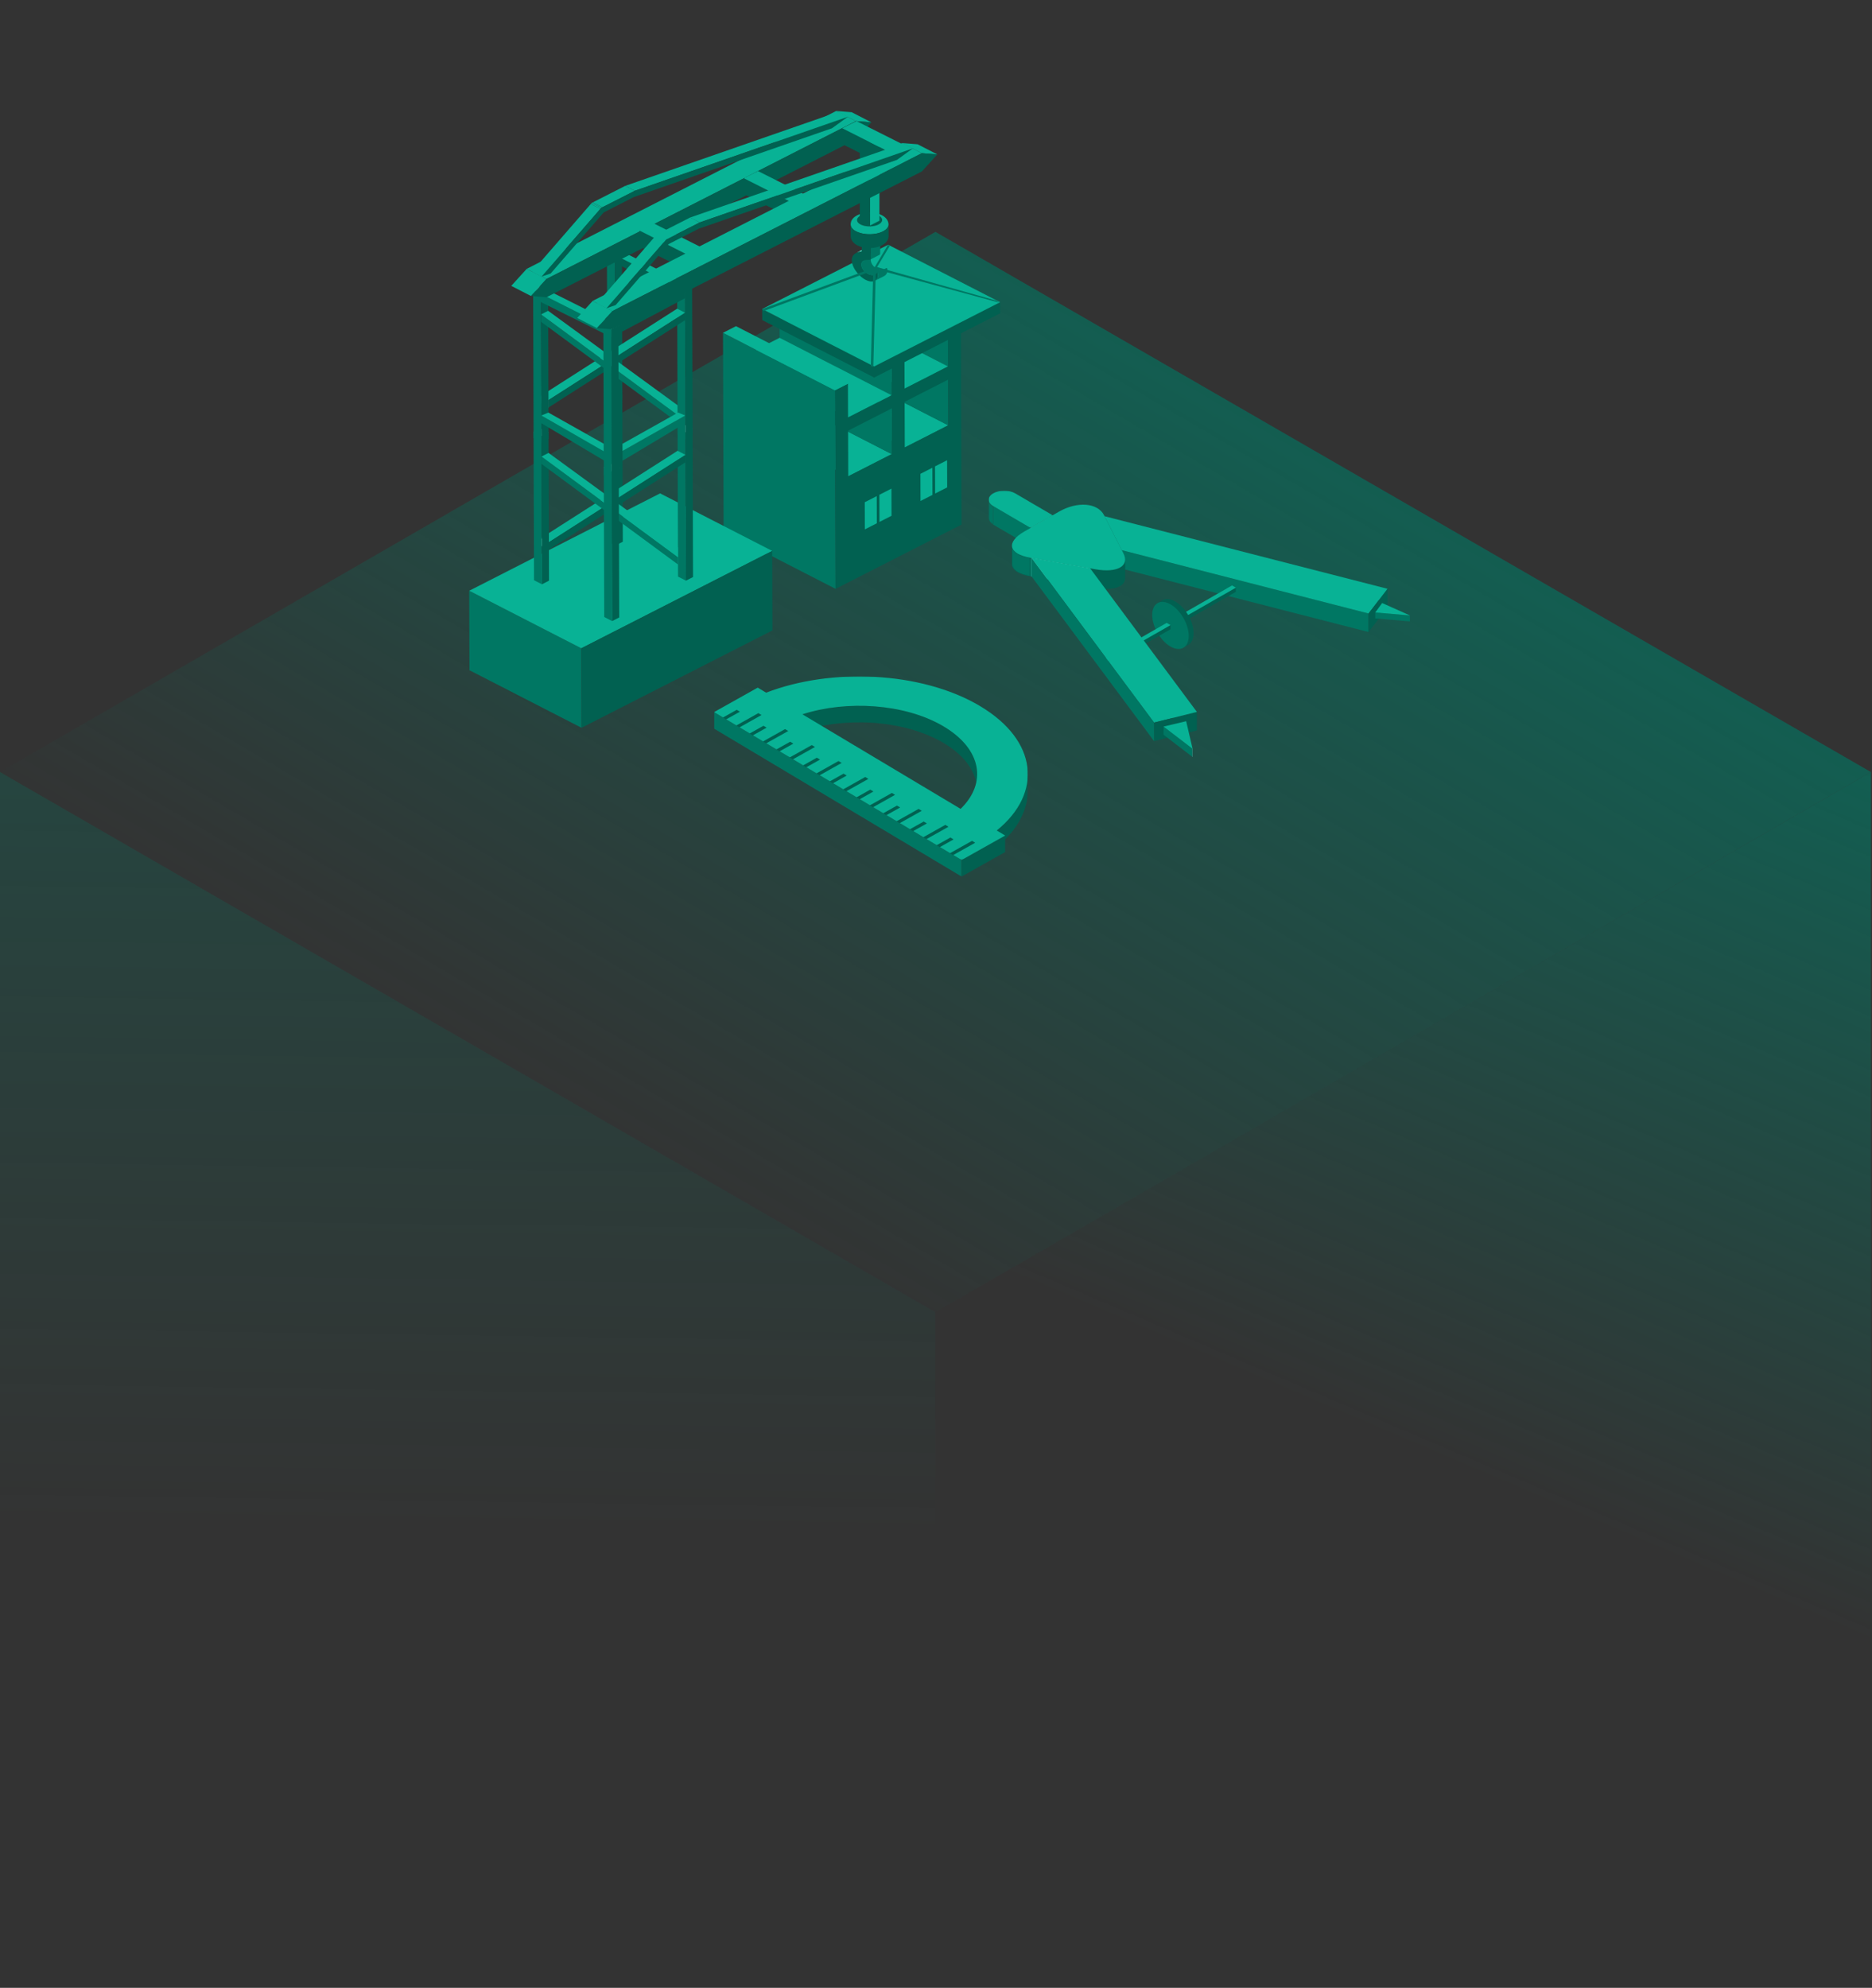 <?xml version="1.0" encoding="UTF-8"?>
<svg width="1534px" height="1629px" viewBox="0 0 1534 1629" version="1.1" xmlns="http://www.w3.org/2000/svg" xmlns:xlink="http://www.w3.org/1999/xlink">
    <rect x="0" y="0" width="1534" height="1629" fill="#333333" stroke="none"/>
    <!-- Generator: Sketch 61.2 (89653) - https://sketch.com -->
    <title>Artboard</title>
    <desc>Created with Sketch.</desc>
    <defs>
        <linearGradient x1="100%" y1="-11.179%" x2="17.686%" y2="69.901%" id="linearGradient-1">
            <stop stop-color="#007763" offset="0%"></stop>
            <stop stop-color="#007763" stop-opacity="0" offset="100%"></stop>
        </linearGradient>
        <linearGradient x1="56.556%" y1="-25.574%" x2="46.545%" y2="38.687%" id="linearGradient-2">
            <stop stop-color="#007763" offset="0%"></stop>
            <stop stop-color="#007763" stop-opacity="0" offset="79.897%"></stop>
            <stop stop-color="#007763" stop-opacity="0" offset="100%"></stop>
        </linearGradient>
        <linearGradient x1="47.146%" y1="-80.051%" x2="46.545%" y2="38.687%" id="linearGradient-3">
            <stop stop-color="#007763" offset="0%"></stop>
            <stop stop-color="#007763" stop-opacity="0" offset="92.087%"></stop>
            <stop stop-color="#007763" stop-opacity="0" offset="100%"></stop>
        </linearGradient>
        <path d="M0.194,16.038 C0.194,17.911 1.419,19.788 3.879,21.229 L3.879,21.229 L3.887,6.05 C1.423,4.609 0.198,2.736 0.198,0.859 L0.198,0.859" id="path-4"></path>
        <polygon id="path-6" points="0.004 0.013 52.435 0.013 52.435 30.513 0.004 30.513"></polygon>
        <path d="M0.887,15.403 C0.883,19.849 5.923,23.571 15.723,25.293 L15.723,25.293 L15.727,10.118 C5.927,8.396 0.887,4.671 0.887,0.225 L0.887,0.225" id="path-8"></path>
        <path d="M20.218,6.549 C16.11,8.906 9.087,9.59 0.244,8.035 L0.244,8.035 L0.244,23.213 C9.087,24.765 16.11,24.085 20.218,21.731 L20.218,21.731 C22.885,20.196 24.339,17.977 24.339,15.201 L24.339,15.201 L24.343,0.03 C24.343,2.795 22.889,5.026 20.218,6.549" id="path-10"></path>
        <polygon id="path-12" points="0.119 0.278 25.59 0.278 25.59 59.871 0.119 59.871"></polygon>
        <polygon id="path-14" points="0 0.916 202.877 0.916 202.877 135.673 0 135.673"></polygon>
        <polygon id="path-16" points="0.039 0.031 257.11 0.031 257.11 150.461 0.039 150.461"></polygon>
    </defs>
    <g id="Artboard" stroke="none" stroke-width="1" fill="none" fill-rule="evenodd">
        <g id="Group-47">
            <g id="Group-4-Copy-2" transform="translate(0, 190)">
                <polygon id="Fill-1" fill="url(#linearGradient-1)" points="766.53 0 0.001 442.647 766.536 885.29 1533.069 442.647 766.54 0"></polygon>
                <polygon id="Fill-2" fill="url(#linearGradient-2)" points="766.535 885.291 766.535 2559.52 1533.071 2116.874 1533.071 442.645"></polygon>
                <polygon id="Fill-3" fill="url(#linearGradient-3)" points="0 2116.873 766.529 2559.519 766.536 885.291 0 442.647"></polygon>
            </g>
            <g id="Group-7-Copy" transform="translate(359, 0)">
                <rect id="Rectangle" x="0" y="0" width="816" height="816"></rect>
                <g id="Group-19-Copy" transform="translate(25.5, 90.25)">
                    <g id="Group-60" transform="translate(425.462, 311.365)">
                        <g id="Group-3" transform="translate(0, 7.032)">
                            <mask id="mask-5" fill="white">
                                <use xlink:href="#path-4"></use>
                            </mask>
                            <g id="Clip-2"></g>
                            <path d="M0.197,0.859 L0.193,16.038 C0.193,17.907 1.422,19.784 3.877,21.225 L3.886,6.047 C1.426,4.609 0.197,2.736 0.197,0.859" id="Fill-1" fill="#007763" mask="url(#mask-5)"></path>
                        </g>
                        <polygon id="Fill-4" fill="#3CC2AB" points="43.584 25.828 43.58 41.01 52.626 35.819 52.63 20.64"></polygon>
                        <polygon id="Fill-5" fill="#3CC2AB" points="34.53 31.016 34.53 46.191 43.581 41.008 43.585 25.829"></polygon>
                        <polygon id="Fill-6" fill="#007763" points="3.88 28.259 34.531 46.19 34.531 31.019 3.888 13.08"></polygon>
                        <g id="Group-9" transform="translate(0.194, 0.504)">
                            <mask id="mask-7" fill="white">
                                <use xlink:href="#path-6"></use>
                            </mask>
                            <g id="Clip-8"></g>
                            <path d="M3.78,2.146 C-1.22,5.013 -1.261,9.679 3.694,12.578 L34.337,30.513 L43.392,25.321 L52.435,20.134 L21.788,2.199 C16.837,-0.696 8.784,-0.72 3.78,2.146" id="Fill-7" fill="#08B295" mask="url(#mask-7)"></path>
                        </g>
                        <polygon id="Fill-10" fill="#067F6A" points="95.169 21.418 95.165 36.597 109.273 64.413 109.277 49.239"></polygon>
                        <path d="M19.306,45.517 L19.306,60.696 C19.301,65.138 24.342,68.859 34.142,70.585 L34.146,55.411 C24.346,53.684 19.306,49.963 19.306,45.517" id="Fill-11" fill="#016151"></path>
                        <g id="Group-15" transform="translate(18.419, 45.291)">
                            <mask id="mask-9" fill="white">
                                <use xlink:href="#path-8"></use>
                            </mask>
                            <g id="Clip-14"></g>
                            <path d="M0.887,0.226 L0.887,15.404 C0.883,19.846 5.923,23.568 15.723,25.294 L15.727,10.12 C5.927,8.393 0.887,4.672 0.887,0.226" id="Fill-13" fill="#007763" mask="url(#mask-9)"></path>
                        </g>
                        <polygon id="Fill-16" fill="#007763" points="34.141 70.586 35.415 70.818 35.419 55.635 34.145 55.407"></polygon>
                        <polygon id="Fill-17" fill="#69FFE5" points="35.421 55.636 35.417 70.819 83.355 79.3 83.355 64.125"></polygon>
                        <polygon id="Fill-18" fill="#016151" points="83.357 64.125 83.357 79.304 87.876 80.102 87.876 64.923"></polygon>
                        <polygon id="Fill-19" fill="#007763" points="109.277 49.239 109.273 64.413 311.484 116.301 311.488 101.118"></polygon>
                        <polygon id="Fill-20" fill="#47A091" points="145.915 112.356 149.021 114.172 149.021 110.743 145.915 108.923"></polygon>
                        <polygon id="Fill-21" fill="#016151" points="149.022 110.745 149.022 114.173 202.729 83.38 202.729 79.952"></polygon>
                        <polygon id="Fill-22" fill="#08B295" points="145.916 108.924 149.023 110.744 202.73 79.951 199.624 78.135"></polygon>
                        <g id="Group-29" transform="translate(134.037, 88.462)">
                            <path d="M26.17,35.404 C26.019,35.648 25.848,35.86 25.681,36.072 C25.412,36.112 25.144,36.145 24.867,36.161 L26.17,35.404 Z M15.103,12.925 L15.966,12.428 L16.182,12.555 L16.174,13.462 C15.783,13.263 15.433,13.088 15.103,12.925 L15.103,12.925 Z M10.201,23.373 C10.201,23.625 10.23,23.853 10.246,24.097 C8.385,20.592 7.229,16.756 7.249,13.255 C7.261,10.661 7.941,8.646 9.049,7.221 C10.848,6.997 12.958,7.481 15.217,8.792 C15.779,9.122 16.321,9.538 16.866,9.941 L16.288,10.274 C15.742,10.075 15.242,9.932 14.761,9.827 L10.808,12.107 L10.787,15.03 C11.976,15.596 14.081,16.716 15.075,17.294 L11.292,19.48 C10.445,19.969 10.213,21.304 10.205,22.428 C11.394,21.748 12.978,20.832 14.167,20.144 L14.167,20.087 L15.396,20.799 C15.954,21.129 16.321,21.231 16.54,21.105 L19.83,19.203 C19.989,19.822 20.091,20.486 20.091,21.223 L20.083,22.66 C20.083,22.672 20.083,22.689 20.079,22.697 L18.633,21.858 C18.161,21.577 17.86,21.524 17.676,21.626 L14.448,23.491 C14.264,22.774 14.155,21.988 14.159,21.092 C12.994,21.76 11.83,22.432 10.661,23.104 L10.201,23.373 Z M19.158,29.765 L18.369,30.225 L18.104,30.07 L18.108,29.235 C18.519,29.443 18.869,29.622 19.158,29.765 L19.158,29.765 Z M17.172,28.743 L14.602,30.225 C15.425,29.749 16.304,29.24 17.172,28.743 L17.172,28.743 Z M9.383,6.439 L8.121,7.164 C8.267,6.936 8.434,6.728 8.597,6.516 C8.849,6.48 9.114,6.451 9.383,6.439 L9.383,6.439 Z M18.45,34.125 L18.45,34.125 C18.629,34.015 18.841,33.897 19.012,33.792 C18.466,33.474 17.941,33.071 17.416,32.684 L17.868,32.423 C18.401,32.619 18.886,32.737 19.553,32.88 L23.515,30.591 L23.531,27.692 C22.786,27.322 20.974,26.414 19.215,25.404 L22.978,23.238 C23.922,22.689 24.036,21.158 24.04,20.38 L24.048,18.939 C24.048,18.8 24.028,18.674 24.024,18.54 C25.872,22.033 27.016,25.848 26.996,29.325 C26.984,31.927 26.304,33.946 25.201,35.375 C23.389,35.599 21.28,35.115 19.012,33.792 L18.45,34.125 Z M2.701,15.197 C2.697,15.559 2.71,15.93 2.73,16.3 C2.738,16.406 2.742,16.516 2.75,16.626 C2.868,18.234 3.198,19.887 3.707,21.54 C4.941,25.579 7.237,29.578 10.099,32.692 C11.264,33.958 12.522,35.078 13.849,35.994 C13.935,36.051 14.028,36.112 14.118,36.173 C14.313,36.059 14.509,35.949 14.708,35.831 C14.509,35.949 14.313,36.059 14.118,36.173 C14.423,36.377 14.737,36.576 15.054,36.76 C15.238,36.654 15.47,36.519 15.673,36.401 L15.054,36.76 C15.221,36.853 15.388,36.951 15.555,37.041 C15.722,37.13 15.889,37.212 16.052,37.297 C16.121,37.334 16.194,37.362 16.26,37.395 C16.492,37.26 16.728,37.13 16.956,36.992 C16.728,37.13 16.492,37.26 16.26,37.395 C19.24,38.799 21.923,38.812 23.926,37.659 L27.884,35.371 C28.364,35.094 28.808,34.748 29.207,34.333 C29.48,34.052 29.724,33.73 29.952,33.393 C29.85,34.134 29.708,34.83 29.52,35.481 C29.504,35.53 29.488,35.591 29.476,35.644 C29.398,35.892 29.313,36.129 29.227,36.361 C30.086,35.868 30.945,35.371 31.805,34.875 C31.98,34.777 32.155,34.671 32.334,34.573 C31.296,35.168 30.261,35.766 29.227,36.361 C29.166,36.528 29.101,36.682 29.032,36.845 C28.959,37.016 28.877,37.183 28.796,37.354 C29.512,36.935 30.229,36.519 30.95,36.108 C31.397,35.852 31.845,35.591 32.293,35.331 C32.444,35.241 32.627,35.2 32.753,35.066 C32.839,34.899 32.916,34.732 32.993,34.557 C33.059,34.398 33.124,34.243 33.185,34.081 C32.985,34.199 32.782,34.309 32.578,34.431 C32.725,34.341 32.871,34.26 33.026,34.174 C33.071,34.146 33.148,34.125 33.185,34.081 C33.274,33.849 33.356,33.608 33.429,33.36 L32.167,34.089 L32.224,34.052 C32.55,33.869 32.875,33.678 33.205,33.486 C33.27,33.45 33.38,33.421 33.429,33.36 C33.445,33.303 33.462,33.254 33.482,33.193 C33.853,31.923 34.056,30.465 34.064,28.849 C34.064,28.409 34.056,27.969 34.032,27.525 C34.028,27.448 34.019,27.371 34.015,27.297 C33.914,25.775 33.653,24.207 33.25,22.64 C33.152,22.249 33.042,21.854 32.924,21.459 C32.892,21.357 32.867,21.259 32.835,21.162 C32.631,21.28 32.423,21.402 32.216,21.52 C31.768,21.776 31.32,22.041 30.868,22.298 C31.524,21.915 32.183,21.54 32.835,21.162 C32.774,20.962 32.708,20.763 32.643,20.563 C31.129,15.979 28.49,11.471 25.237,7.913 L24.618,8.271 C24.17,8.528 23.719,8.792 23.267,9.049 C23.926,8.674 24.582,8.292 25.237,7.913 C25.168,7.836 25.099,7.758 25.03,7.685 C24.745,7.384 24.46,7.091 24.17,6.806 C24.044,6.679 23.914,6.553 23.788,6.435 C22.733,5.425 21.626,4.517 20.482,3.74 L17.961,5.193 L20.482,3.74 C20.417,3.699 20.355,3.654 20.294,3.613 C19.439,4.11 18.58,4.611 17.721,5.104 C18.58,4.611 19.439,4.11 20.294,3.613 C19.932,3.373 19.566,3.145 19.195,2.929 L16.317,4.591 C17.294,4.029 18.332,3.426 19.195,2.929 C18.409,2.473 17.632,2.095 16.878,1.789 C16.455,1.618 16.04,1.476 15.624,1.35 C15.466,1.305 15.307,1.256 15.148,1.219 C15.087,1.203 15.03,1.191 14.969,1.175 C14.716,1.109 14.464,1.057 14.216,1.016 C14.045,0.987 13.878,0.959 13.711,0.938 C13.523,0.914 13.332,0.898 13.145,0.881 C11.418,0.759 9.859,1.097 8.54,1.859 L4.582,4.143 C5.898,3.381 7.457,3.043 9.187,3.17 C9.375,3.182 9.562,3.202 9.753,3.227 C9.92,3.247 10.091,3.267 10.262,3.3 C10.506,3.341 10.759,3.394 11.007,3.459 C11.072,3.471 11.129,3.487 11.186,3.504 C11.349,3.544 11.508,3.589 11.667,3.634 C12.082,3.76 12.502,3.907 12.921,4.078 C12.99,4.106 13.059,4.147 13.129,4.175 C12.103,4.24 11.146,4.464 10.319,4.945 L8.573,5.951 L6.362,7.225 C4.387,8.361 3.072,10.637 2.767,13.837 C3.015,13.703 3.255,13.56 3.499,13.422 C3.255,13.56 3.015,13.703 2.767,13.837 C2.762,13.918 2.754,13.992 2.746,14.073 C2.734,14.256 2.722,14.44 2.714,14.623 C2.705,14.814 2.701,15.001 2.701,15.197 L2.701,15.197 Z" id="Fill-23" fill="#016151"></path>
                            <path d="M32.754,35.066 C31.997,36.568 30.946,37.712 29.66,38.453 L25.706,40.738 C26.989,39.997 28.043,38.856 28.792,37.354 C29.908,36.707 31.02,36.067 32.131,35.424 C32.339,35.31 32.546,35.184 32.754,35.066" id="Fill-25" fill="#016151"></path>
                            <path d="M0.182,13.735 C0.125,23.254 6.781,34.858 15.034,39.658 C23.308,44.467 30.05,40.652 30.107,31.128 C30.16,21.625 23.511,10.026 15.238,5.217 C6.981,0.417 0.243,4.232 0.182,13.735 L0.182,13.735 Z" id="Fill-27" fill="#007763"></path>
                        </g>
                        <polygon id="Fill-30" fill="#47A091" points="92.36 143.045 95.458 144.865 95.458 141.437 92.36 139.617"></polygon>
                        <polygon id="Fill-31" fill="#016151" points="95.46 141.436 95.46 144.868 149.171 114.072 149.171 110.643"></polygon>
                        <polygon id="Fill-32" fill="#08B295" points="92.358 139.615 95.461 141.435 149.172 110.642 146.066 108.827"></polygon>
                        <path d="M111.976,72.093 L111.981,56.919 C111.981,59.683 110.527,61.915 107.852,63.441 C103.748,65.795 96.72,66.483 87.877,64.923 L87.877,80.102 C96.72,81.657 103.748,80.977 107.852,78.624 C110.523,77.089 111.976,74.866 111.976,72.093" id="Fill-33" fill="#016151"></path>
                        <g id="Group-37" transform="translate(87.634, 56.89)">
                            <mask id="mask-11" fill="white">
                                <use xlink:href="#path-10"></use>
                            </mask>
                            <g id="Clip-36"></g>
                            <path d="M0.243,8.034 L0.243,23.213 C9.086,24.764 16.109,24.084 20.218,21.731 C22.888,20.196 24.342,17.973 24.342,15.204 L24.346,0.03 C24.346,2.794 22.888,5.025 20.218,6.552 C16.109,8.906 9.086,9.594 0.243,8.034" id="Fill-35" fill="#016151" mask="url(#mask-11)"></path>
                        </g>
                        <g id="Group-54" transform="translate(18.419, 11.103)">
                            <path d="M10.934,22.883 C-4.159,31.535 -1.993,41.185 15.727,44.307 L17.001,44.531 L64.939,53.02 L69.458,53.823 C78.302,55.378 85.325,54.69 89.433,52.336 C93.574,49.967 94.795,45.92 92.202,40.781 L90.858,38.135 L76.75,10.314 L76.36,9.545 C71.148,-0.748 54.512,-2.104 39.39,6.569 L34.211,9.537 L25.164,14.724 L16.109,19.915 L10.934,22.883 Z" id="Fill-38" fill="#08B295"></path>
                            <polygon id="Fill-40" fill="#016151" points="301.519 78.994 301.515 94.172 308.558 84.946 308.558 69.768"></polygon>
                            <polygon id="Fill-42" fill="#08B295" points="76.75 10.315 90.858 38.135 293.07 90.015 301.518 78.993 308.558 69.771"></polygon>
                            <polygon id="Fill-44" fill="#016151" points="293.07 90.015 293.065 105.198 301.514 94.172 301.518 78.994"></polygon>
                            <polygon id="Fill-46" fill="#016151" points="132.857 175.553 132.853 190.728 152.384 185.846 152.388 170.671"></polygon>
                            <polygon id="Fill-48" fill="#08B295" points="17.002 44.533 117.304 179.414 132.857 175.554 152.388 170.668 64.936 53.022"></polygon>
                            <polygon id="Fill-50" fill="#016151" points="117.303 179.414 117.299 194.596 132.852 190.724 132.856 175.554"></polygon>
                            <polygon id="Fill-52" fill="#007763" points="17.002 44.533 16.998 59.716 117.3 194.593 117.304 179.414"></polygon>
                        </g>
                        <polygon id="Fill-55" fill="#007763" points="316.971 105.174 345.369 107.588 345.369 102.719 316.975 100.304"></polygon>
                        <polygon id="Fill-56" fill="#08B295" points="319.862 96.35 316.975 100.303 345.37 102.718 322.651 92.559"></polygon>
                        <polygon id="Fill-57" fill="#007763" points="143.503 200.487 167.029 218.524 167.033 211.822 143.507 193.786"></polygon>
                        <polygon id="Fill-58" fill="#3F9C8D" points="167.029 218.523 167.314 218.751 167.318 212.054 167.033 211.822"></polygon>
                        <polygon id="Fill-59" fill="#08B295" points="143.507 193.785 167.032 211.822 167.321 212.05 162.02 189.384 151.479 191.9"></polygon>
                    </g>
                    <g id="Group-50" transform="translate(200.614, 463.508)">
                        <path d="M188.34,41.64 C187.932,41.395 187.523,41.154 187.106,40.918 C185.037,39.722 182.891,38.608 180.693,37.546 C179.962,37.189 179.196,36.879 178.452,36.535 C176.951,35.855 175.446,35.18 173.889,34.556 C173.653,34.458 173.429,34.346 173.192,34.247 C172.848,34.118 172.478,34.023 172.134,33.894 C168.831,32.625 165.446,31.468 161.954,30.458 C161.821,30.423 161.7,30.367 161.567,30.329 C161.52,30.316 161.468,30.303 161.421,30.29 C158.5,29.464 155.503,28.75 152.475,28.105 C152.152,28.032 151.847,27.933 151.52,27.869 C150.965,27.752 150.389,27.684 149.83,27.572 C147.795,27.18 145.752,26.823 143.684,26.505 C143.12,26.419 142.57,26.294 142.006,26.213 C141.632,26.161 141.249,26.14 140.879,26.088 C138.682,25.791 136.471,25.55 134.247,25.348 C133.714,25.297 133.189,25.211 132.66,25.172 C132.531,25.155 132.407,25.155 132.286,25.15 C129.417,24.918 126.536,24.763 123.641,24.686 C123.491,24.682 123.34,24.664 123.19,24.66 C122.652,24.647 122.119,24.677 121.581,24.669 C119.267,24.634 116.962,24.643 114.652,24.703 C114.227,24.712 113.796,24.694 113.362,24.703 C112.872,24.72 112.386,24.785 111.891,24.802 C109.302,24.914 106.726,25.086 104.162,25.314 C103.676,25.361 103.19,25.37 102.704,25.417 C102.549,25.426 102.399,25.46 102.24,25.477 C98.631,25.847 95.057,26.359 91.518,26.97 C91.156,27.034 90.773,27.056 90.412,27.124 C89.9,27.215 89.414,27.352 88.907,27.447 C86.98,27.817 85.07,28.225 83.178,28.668 C82.296,28.871 81.41,29.068 80.533,29.292 C78.073,29.911 75.647,30.6 73.269,31.344 C73.049,31.412 72.821,31.464 72.606,31.533 L72.404,31.597 L72.365,45.141 C72.649,45.051 72.942,44.978 73.221,44.892 C75.604,44.143 78.025,43.459 80.486,42.831 C81.367,42.612 82.266,42.414 83.157,42.208 C85.04,41.769 86.946,41.361 88.868,40.991 C89.737,40.827 90.606,40.664 91.479,40.513 C95.014,39.907 98.593,39.395 102.201,39.021 C102.842,38.956 103.487,38.918 104.128,38.862 C106.691,38.629 109.263,38.457 111.844,38.346 C112.773,38.311 113.697,38.268 114.622,38.242 C116.927,38.182 119.233,38.174 121.534,38.212 C122.222,38.221 122.914,38.208 123.607,38.229 C126.497,38.311 129.383,38.462 132.252,38.69 C132.897,38.741 133.533,38.827 134.179,38.883 C136.415,39.09 138.639,39.335 140.849,39.632 C141.783,39.761 142.712,39.907 143.641,40.049 C145.705,40.363 147.752,40.72 149.787,41.115 C150.673,41.292 151.559,41.459 152.436,41.644 C155.464,42.29 158.462,43.008 161.378,43.838 C161.563,43.885 161.73,43.954 161.911,44.006 C165.403,45.008 168.788,46.169 172.087,47.433 C172.672,47.657 173.278,47.864 173.859,48.1 C175.412,48.724 176.921,49.403 178.418,50.083 C179.158,50.418 179.923,50.732 180.65,51.085 C182.852,52.143 185.003,53.266 187.067,54.457 C187.48,54.693 187.893,54.943 188.302,55.184 C206.546,66.078 215.608,80.151 215.565,94.185 L215.608,80.637 C215.647,66.607 206.585,52.534 188.34,41.64" id="Fill-1" fill="#016151"></path>
                        <g id="Group-5" transform="translate(231.52, 80.478)">
                            <mask id="mask-13" fill="white">
                                <use xlink:href="#path-12"></use>
                            </mask>
                            <g id="Clip-4"></g>
                            <path d="M25.593,0.278 C25.585,2.187 25.443,4.101 25.202,6.011 C25.154,6.355 25.09,6.695 25.038,7.039 C24.806,8.596 24.496,10.14 24.109,11.679 C24.028,12.019 23.955,12.372 23.86,12.712 C23.382,14.449 22.802,16.183 22.122,17.907 C21.967,18.299 21.791,18.694 21.623,19.094 C21,20.582 20.299,22.062 19.525,23.537 C19.348,23.864 19.193,24.195 19.013,24.526 C18.054,26.251 16.996,27.963 15.83,29.653 C15.563,30.049 15.262,30.432 14.978,30.823 C14.062,32.092 13.082,33.352 12.045,34.603 C11.503,35.261 10.948,35.907 10.372,36.56 C9.387,37.666 8.338,38.762 7.258,39.851 C6.665,40.453 6.088,41.051 5.46,41.64 C3.783,43.227 2.041,44.805 0.157,46.328 L0.119,59.871 C1.71,58.581 3.233,57.265 4.678,55.928 C4.936,55.687 5.164,55.433 5.422,55.188 C6.045,54.594 6.626,53.992 7.224,53.394 C8.303,52.306 9.349,51.209 10.333,50.1 C10.91,49.455 11.465,48.801 12.006,48.151 C12.394,47.678 12.828,47.227 13.198,46.758 C13.821,45.967 14.372,45.162 14.944,44.358 C15.224,43.971 15.525,43.588 15.791,43.197 C16.849,41.661 17.839,40.113 18.725,38.539 C18.815,38.384 18.884,38.221 18.974,38.061 C19.155,37.739 19.309,37.412 19.482,37.085 C20.26,35.61 20.961,34.126 21.585,32.629 C21.752,32.242 21.929,31.847 22.088,31.455 C22.187,31.201 22.307,30.956 22.402,30.702 C22.957,29.223 23.413,27.743 23.821,26.251 C23.916,25.911 23.989,25.567 24.071,25.227 C24.264,24.462 24.475,23.701 24.63,22.939 C24.789,22.157 24.884,21.369 25,20.587 C25.051,20.238 25.12,19.899 25.163,19.55 C25.352,18.049 25.49,16.539 25.533,15.034 C25.542,14.63 25.55,14.221 25.554,13.817 L25.593,0.278 Z" id="Fill-3" fill="#016151" mask="url(#mask-13)"></path>
                        </g>
                        <g id="Group-8" transform="translate(0, 28.867)">
                            <mask id="mask-15" fill="white">
                                <use xlink:href="#path-14"></use>
                            </mask>
                            <g id="Clip-7"></g>
                            <polygon id="Fill-6" fill="#007763" mask="url(#mask-15)" points="0.04 0.916 -0.003 14.456 202.838 135.673 202.877 122.134"></polygon>
                        </g>
                        <polygon id="Fill-9" fill="#016151" points="202.877 150.999 202.838 164.539 238.532 144.496 238.571 130.957"></polygon>
                        <g id="Group-13" transform="translate(0, 0.538)">
                            <mask id="mask-17" fill="white">
                                <use xlink:href="#path-16"></use>
                            </mask>
                            <g id="Clip-12"></g>
                            <path d="M202.041,108.552 L72.402,31.058 C108.999,19.252 156.034,22.439 187.104,40.378 C187.521,40.615 187.934,40.86 188.339,41.101 C219.426,59.659 223.843,87.443 202.041,108.552 M218.097,24.387 C217.516,24.039 216.94,23.699 216.351,23.355 C169.212,-3.853 96.255,-7.345 42.7,13.338 L35.806,9.192 L0.039,29.247 L202.876,150.461 L238.569,130.418 L231.679,126.268 C269.527,95.546 265.235,52.537 218.097,24.387" id="Fill-11" fill="#08B295" mask="url(#mask-17)"></path>
                        </g>
                        <polygon id="Fill-14" fill="#016151" points="193.704 132.548 182.285 138.935 184.904 140.492 196.289 134.118"></polygon>
                        <polygon id="Fill-16" fill="#016151" points="211.412 135.282 193.215 145.488 195.83 147.037 213.997 136.852"></polygon>
                        <polygon id="Fill-18" fill="#016151" points="171.813 119.46 160.398 125.847 163.013 127.404 174.398 121.035"></polygon>
                        <polygon id="Fill-20" fill="#016151" points="189.525 122.195 171.327 132.401 173.942 133.953 192.105 123.769"></polygon>
                        <polygon id="Fill-22" fill="#016151" points="123.889 82.961 105.696 93.167 108.307 94.715 126.474 84.531"></polygon>
                        <polygon id="Fill-24" fill="#016151" points="128.001 93.31 116.651 99.702 119.236 101.276 130.616 94.859"></polygon>
                        <polygon id="Fill-26" fill="#016151" points="145.742 96.028 127.58 106.255 130.199 107.804 148.327 97.597"></polygon>
                        <polygon id="Fill-28" fill="#016151" points="149.892 106.394 138.512 112.763 141.127 114.316 152.507 107.946"></polygon>
                        <polygon id="Fill-30" fill="#016151" points="167.634 109.111 149.437 119.317 152.052 120.87 170.214 110.681"></polygon>
                        <polygon id="Fill-32" fill="#016151" points="106.11 80.227 94.76 86.614 97.345 88.188 108.729 81.775"></polygon>
                        <polygon id="Fill-34" fill="#016151" points="62.37 54.072 50.99 60.442 53.566 62.016 64.981 55.625"></polygon>
                        <polygon id="Fill-36" fill="#016151" points="80.078 56.811 61.911 66.996 64.53 68.549 82.693 58.36"></polygon>
                        <polygon id="Fill-38" fill="#016151" points="84.223 67.139 72.877 73.526 75.458 75.104 86.838 68.692"></polygon>
                        <polygon id="Fill-40" fill="#016151" points="101.965 69.894 83.802 80.083 86.421 81.632 104.579 71.447"></polygon>
                        <polygon id="Fill-42" fill="#016151" points="58.187 43.723 40.024 53.908 42.643 55.461 60.802 45.276"></polygon>
                        <polygon id="Fill-44" fill="#016151" points="18.588 27.905 7.208 34.271 9.788 35.845 21.207 29.454"></polygon>
                        <polygon id="Fill-46" fill="#016151" points="36.3 30.64 18.133 40.825 20.752 42.377 38.911 32.188"></polygon>
                        <polygon id="Fill-48" fill="#016151" points="40.479 40.989 29.098 47.359 31.679 48.933 43.094 42.537"></polygon>
                    </g>
                    <g id="Group-199">
                        <polygon id="Fill-1" fill="#08B295" points="356.913 276.44 265.177 229.336 300.786 211.171 392.522 258.279"></polygon>
                        <polygon id="Fill-2" fill="#007763" points="392.52 258.278 300.784 211.17 300.669 173.769 392.4 220.877"></polygon>
                        <polygon id="Fill-3" fill="#80FFE9" points="392.274 182.34 300.543 135.232 311.201 129.794 402.933 176.902"></polygon>
                        <polygon id="Fill-4" fill="#007763" points="392.363 210.058 300.631 162.95 300.545 135.235 392.276 182.338"></polygon>
                        <polygon id="Fill-5" fill="#08B295" points="310.583 300.078 218.851 252.97 254.526 234.772 346.254 281.88"></polygon>
                        <polygon id="Fill-6" fill="#007763" points="346.255 281.88 254.523 234.772 254.404 197.375 346.135 244.478"></polygon>
                        <polygon id="Fill-7" fill="#08B295" points="356.756 228.223 265.024 181.115 300.633 162.95 392.365 210.058"></polygon>
                        <polygon id="Fill-8" fill="#80FFE9" points="346.009 205.941 254.278 158.833 264.936 153.399 356.667 200.507"></polygon>
                        <polygon id="Fill-9" fill="#007763" points="346.102 233.659 254.366 186.551 254.28 158.836 346.011 205.94"></polygon>
                        <polygon id="Fill-10" fill="#08B295" points="310.43 251.857 218.694 204.749 254.369 186.551 346.101 233.659"></polygon>
                        <polygon id="Fill-11" fill="#007763" points="300.09 356.224 299.682 229.576 207.955 182.472 208.354 309.116 208.478 345.187 300.205 392.295"></polygon>
                        <path d="M356.913,276.44 L356.793,239.043 L392.398,220.878 L392.522,258.279 L356.913,276.44 Z M310.583,300.076 L310.464,262.679 L346.135,244.477 L346.254,281.878 L310.583,300.076 Z M403.341,303.549 L402.933,176.901 L392.274,182.34 L392.361,210.059 L356.756,228.224 L356.665,200.505 L346.011,205.943 L346.102,233.658 L310.431,251.856 L310.34,224.141 L299.682,229.575 L300.09,356.223 L300.205,392.294 L310.863,386.86 L346.53,368.662 L357.189,363.223 L392.798,345.058 L403.456,339.62 L403.341,303.549 Z" id="Fill-12" fill="#016151"></path>
                        <polygon id="Fill-13" fill="#08B295" points="299.683 229.575 207.952 182.471 218.606 177.033 310.342 224.141"></polygon>
                        <polygon id="Fill-14" fill="#08B295" points="336.103 315.202 345.971 310.167 346.041 332.423 336.173 337.454"></polygon>
                        <polygon id="Fill-15" fill="#08B295" points="324.186 343.571 324.112 321.319 333.938 316.304 334.012 338.561"></polygon>
                        <polygon id="Fill-16" fill="#08B295" points="381.701 291.938 391.589 286.891 391.663 309.151 381.775 314.19"></polygon>
                        <polygon id="Fill-17" fill="#08B295" points="369.808 320.295 369.733 298.047 379.539 293.041 379.613 315.293"></polygon>
                        <polygon id="Fill-18" fill="#016151" points="300.05 193.787 331.844 219.158 435.099 166.484 435.025 157.404"></polygon>
                        <polygon id="Fill-19" fill="#016151" points="331.847 219.158 240.119 172.054 240.041 162.974 331.772 210.078"></polygon>
                        <polygon id="Fill-20" fill="#08B295" points="240.04 162.974 331.776 210.078 435.022 157.404 343.291 110.3"></polygon>
                        <polygon id="Fill-21" fill="#007763" points="0.208 458.986 92.038 506.143 91.832 441.011 0.002 393.853"></polygon>
                        <polygon id="Fill-22" fill="#08B295" points="0 393.852 91.83 441.009 248.254 361.209 156.423 314.052"></polygon>
                        <polygon id="Fill-23" fill="#016151" points="91.832 441.01 92.038 506.143 248.461 426.347 248.255 361.21"></polygon>
                        <g id="Group-198" transform="translate(34.306, 0.386)">
                            <path d="M287.092,126.515 C287.075,126.132 287.079,125.749 287.141,125.366 C287.314,124.253 287.936,123.532 288.83,123.075 L296.506,119.132 C295.616,119.589 294.994,120.31 294.821,121.419 C294.759,121.806 294.755,122.189 294.771,122.572 C294.775,122.671 294.784,122.77 294.792,122.869 C294.825,123.227 294.882,123.582 294.977,123.936 C294.981,123.961 294.99,123.99 294.998,124.018 C295.105,124.406 295.249,124.793 295.426,125.168 C295.435,125.18 295.439,125.193 295.443,125.205 C295.628,125.58 295.842,125.951 296.086,126.309 C296.098,126.326 296.106,126.342 296.114,126.354 C296.357,126.705 296.621,127.038 296.909,127.36 C296.934,127.384 296.959,127.413 296.975,127.438 C297.264,127.747 297.565,128.044 297.882,128.32 C298.121,128.522 298.368,128.703 298.619,128.884 C298.739,128.975 298.85,129.074 298.978,129.16 C299.353,129.411 299.744,129.646 300.14,129.848 C300.49,130.025 300.84,130.178 301.194,130.31 C301.371,130.376 301.549,130.421 301.726,130.474 C301.87,130.524 302.018,130.573 302.167,130.61 C302.459,130.685 302.756,130.738 303.044,130.775 C303.094,130.779 303.143,130.779 303.197,130.788 C303.485,130.816 303.769,130.833 304.045,130.821 C304.391,130.808 304.705,130.755 304.997,130.68 C305.018,130.676 305.03,130.668 305.046,130.66 C305.327,130.582 305.578,130.483 305.805,130.371 L298.125,134.314 C298.113,134.318 298.096,134.327 298.084,134.331 C297.956,134.397 297.816,134.458 297.672,134.508 C297.577,134.545 297.474,134.574 297.371,134.607 C297.35,134.611 297.334,134.619 297.313,134.623 C297.301,134.627 297.293,134.632 297.276,134.636 C297.144,134.669 297.008,134.693 296.868,134.718 C296.736,134.739 296.596,134.755 296.448,134.763 C296.419,134.763 296.394,134.763 296.366,134.767 C296.217,134.772 296.065,134.772 295.912,134.763 C295.781,134.759 295.649,134.743 295.521,134.73 C295.468,134.726 295.418,134.722 295.369,134.718 C295.34,134.714 295.315,134.714 295.286,134.71 C295.047,134.677 294.796,134.632 294.549,134.574 C294.528,134.566 294.508,134.557 294.487,134.553 C294.343,134.516 294.194,134.467 294.042,134.417 C293.89,134.372 293.733,134.335 293.576,134.281 C293.556,134.273 293.535,134.261 293.519,134.252 C293.164,134.121 292.81,133.968 292.464,133.791 C292.064,133.589 291.673,133.354 291.298,133.099 C291.174,133.016 291.063,132.922 290.944,132.831 C290.692,132.646 290.437,132.464 290.206,132.267 C290.198,132.258 290.19,132.254 290.182,132.246 C289.971,132.065 289.77,131.871 289.576,131.677 C289.481,131.579 289.395,131.48 289.304,131.381 C289.275,131.356 289.25,131.327 289.23,131.303 C289.205,131.278 289.185,131.253 289.16,131.228 C289.049,131.101 288.941,130.973 288.838,130.845 C288.744,130.726 288.661,130.61 288.571,130.495 L288.439,130.301 C288.426,130.285 288.418,130.268 288.406,130.256 C288.385,130.223 288.365,130.194 288.344,130.161 C288.274,130.054 288.208,129.951 288.142,129.844 C288.076,129.737 288.019,129.634 287.961,129.527 C287.903,129.424 287.85,129.317 287.796,129.21 C287.784,129.185 287.775,129.168 287.763,129.148 L287.751,129.111 C287.714,129.037 287.681,128.962 287.644,128.884 C287.594,128.769 287.545,128.653 287.504,128.534 C287.454,128.406 287.413,128.278 287.368,128.147 C287.351,128.085 287.339,128.023 287.318,127.961 C287.314,127.932 287.302,127.904 287.293,127.879 C287.281,127.817 287.26,127.759 287.248,127.702 C287.199,127.504 287.162,127.31 287.133,127.117 C287.12,127.014 287.12,126.915 287.112,126.812 C287.104,126.713 287.096,126.614 287.092,126.515" id="Fill-24" fill="#007763"></path>
                            <path d="M284.372,116.082 C283.762,116.267 283.177,116.478 282.654,116.75 L290.329,112.803 L290.428,112.753 C290.729,112.605 291.042,112.469 291.376,112.349 C291.59,112.267 291.825,112.209 292.047,112.139 C292.15,112.11 292.241,112.077 292.34,112.049 C292.406,112.032 292.471,112.007 292.541,111.987 C293.011,111.867 293.497,111.768 294,111.694 C294.115,111.674 294.235,111.657 294.354,111.641 C294.457,111.628 294.548,111.6 294.622,111.558 L286.947,115.505 L286.938,115.505 C286.918,115.518 286.889,115.53 286.868,115.538 C286.848,115.547 286.819,115.555 286.79,115.563 C286.757,115.571 286.728,115.575 286.695,115.584 C286.687,115.584 286.679,115.584 286.675,115.588 C285.974,115.674 285.303,115.818 284.656,115.996 C284.561,116.016 284.466,116.053 284.372,116.082" id="Fill-26" fill="#58FFE2"></path>
                            <path d="M294.78,120.838 L294.801,110.451 L302.481,106.504 L302.46,116.895 C302.456,117.426 302.316,117.97 301.817,118.226 L294.138,122.173 C294.636,121.917 294.776,121.373 294.78,120.838" id="Fill-28" fill="#007763"></path>
                            <polygon id="Fill-30" fill="#5BFFE3" points="294.8 110.449 302.48 106.506 295.134 102.757 287.455 106.7"></polygon>
                            <path d="M279.383,120.794 C280.091,117.576 283.062,116.064 286.675,115.586 C287.314,115.504 287.342,114.935 287.363,114.28 L287.454,106.699 L294.8,110.448 L294.779,120.839 C294.775,121.572 294.511,122.33 293.395,122.326 C290.4,122.31 287.54,122.775 287.141,125.363 C286.597,128.832 289.316,132.185 292.464,133.788 C293.757,134.447 295.125,134.814 296.365,134.769 C298.841,134.67 299.723,132.655 300.164,132.898 C301.4,134.53 300.658,138.654 297.56,139.721 C295.484,140.446 293.032,139.972 290.606,138.732 C284.215,135.473 278.019,126.895 279.383,120.794" id="Fill-32" fill="#016151"></path>
                            <path d="M286.387,85.967 C290.351,83.87 296.869,83.816 300.943,85.839 C305.022,87.858 305.117,91.199 301.153,93.288 C297.19,95.381 290.672,95.439 286.593,93.42 C282.515,91.393 282.424,88.06 286.387,85.967" id="Fill-34" fill="#016151"></path>
                            <path d="M301.152,93.288 C298.223,94.833 293.913,95.262 290.209,94.57 C290.024,94.533 289.838,94.491 289.653,94.45 C289.237,94.355 288.821,94.256 288.425,94.129 C288.137,94.042 287.844,93.919 287.556,93.807 C287.23,93.68 286.888,93.568 286.592,93.42 C283.222,91.747 282.616,89.189 284.73,87.166 C285.175,86.742 285.694,86.33 286.386,85.967 C290.349,83.87 296.867,83.816 300.946,85.839 C305.025,87.858 305.115,91.199 301.152,93.288 L301.152,93.288 Z M278.269,93.544 L278.269,93.441 C278.269,93.692 278.298,93.939 278.339,94.182 L278.352,94.232 C278.356,94.244 278.352,94.256 278.356,94.269 C278.36,94.277 278.364,94.289 278.368,94.298 L278.368,94.331 L278.368,94.298 C278.377,94.339 278.393,94.376 278.401,94.413 C278.422,94.471 278.43,94.533 278.451,94.598 L278.496,94.743 C278.521,94.809 278.529,94.87 278.558,94.936 C278.57,94.969 278.587,94.998 278.599,95.031 C278.607,95.052 278.611,95.076 278.624,95.097 L278.624,95.105 L278.624,95.101 C278.648,95.167 278.698,95.237 278.731,95.311 C278.768,95.381 278.797,95.455 278.834,95.53 C278.85,95.554 278.859,95.583 278.871,95.612 C278.883,95.633 278.9,95.653 278.912,95.674 C278.941,95.723 278.974,95.773 279.003,95.818 C279.003,95.822 279.007,95.826 279.007,95.83 C279.019,95.843 279.023,95.863 279.032,95.88 C279.028,95.867 279.023,95.855 279.015,95.843 C279.069,95.929 279.135,96.007 279.192,96.094 C279.266,96.193 279.332,96.3 279.411,96.399 C279.456,96.457 279.505,96.51 279.547,96.56 C279.575,96.597 279.6,96.63 279.629,96.663 C279.641,96.679 279.65,96.691 279.662,96.7 C279.654,96.696 279.646,96.679 279.637,96.667 C279.662,96.696 279.699,96.724 279.728,96.757 C279.835,96.873 279.934,96.988 280.049,97.099 C280.156,97.206 280.276,97.301 280.391,97.404 C280.441,97.445 280.482,97.491 280.535,97.532 C280.568,97.561 280.593,97.594 280.634,97.623 C280.614,97.606 280.593,97.585 280.573,97.565 C280.659,97.635 280.737,97.705 280.824,97.771 C280.956,97.874 281.1,97.969 281.236,98.067 C281.401,98.183 281.565,98.294 281.743,98.409 C281.899,98.504 282.064,98.595 282.225,98.69 C282.361,98.764 282.476,98.846 282.616,98.92 C282.558,98.883 282.484,98.838 282.418,98.793 C282.595,98.896 282.768,98.999 282.966,99.097 C284.07,99.641 285.323,100.053 286.617,100.399 C286.464,100.366 286.295,100.346 286.147,100.313 C286.608,100.445 287.094,100.539 287.572,100.647 C287.815,100.7 288.05,100.77 288.297,100.816 C288.635,100.881 288.981,100.923 289.323,100.976 C289.249,100.972 289.171,100.972 289.097,100.968 C289.521,101.03 289.958,101.075 290.39,101.124 C290.588,101.145 290.778,101.178 290.975,101.195 C291.013,101.199 291.046,101.203 291.083,101.207 L291.103,101.207 C291.095,101.207 291.091,101.207 291.087,101.211 L291.124,101.211 C291.239,101.223 291.355,101.223 291.474,101.232 C291.923,101.265 292.372,101.298 292.825,101.31 C292.817,101.31 292.813,101.31 292.805,101.314 C292.817,101.314 292.834,101.31 292.85,101.31 C292.932,101.314 293.023,101.314 293.106,101.314 C293.184,101.318 293.254,101.322 293.328,101.322 C293.464,101.326 293.596,101.314 293.732,101.314 C293.909,101.314 294.082,101.314 294.255,101.31 L294.44,101.31 C294.428,101.314 294.416,101.318 294.395,101.322 C294.44,101.318 294.49,101.31 294.539,101.31 C294.725,101.306 294.914,101.298 295.1,101.289 C295.289,101.281 295.47,101.269 295.648,101.256 C295.746,101.248 295.841,101.252 295.936,101.244 L295.928,101.244 C295.957,101.244 295.985,101.24 296.006,101.236 C296.088,101.232 296.163,101.219 296.245,101.211 C296.447,101.195 296.64,101.178 296.838,101.162 C296.925,101.153 297.011,101.141 297.098,101.133 C297.176,101.124 297.25,101.116 297.333,101.108 L297.44,101.096 L297.44,101.1 L297.44,101.096 C297.584,101.079 297.72,101.046 297.868,101.026 C297.959,101.013 298.049,101.005 298.144,100.989 C298.214,100.984 298.284,100.98 298.358,100.968 C298.371,100.964 298.383,100.964 298.396,100.96 C298.602,100.927 298.803,100.877 299.009,100.84 C299.018,100.836 299.022,100.836 299.03,100.836 C299.009,100.844 298.997,100.853 298.976,100.861 C299.022,100.848 299.063,100.836 299.104,100.824 C299.182,100.816 299.257,100.803 299.331,100.787 C299.38,100.778 299.421,100.774 299.471,100.766 C299.541,100.75 299.603,100.729 299.673,100.717 C299.755,100.696 299.829,100.684 299.908,100.663 C299.961,100.655 300.015,100.647 300.072,100.634 C300.212,100.601 300.348,100.56 300.484,100.527 C300.526,100.515 300.571,100.511 300.612,100.498 C300.612,100.502 300.6,100.507 300.596,100.507 L300.641,100.494 C300.662,100.49 300.686,100.486 300.707,100.478 C300.81,100.457 300.901,100.416 301.004,100.387 C301.135,100.35 301.284,100.325 301.411,100.288 C301.477,100.272 301.539,100.243 301.609,100.222 C301.745,100.177 301.885,100.136 302.021,100.095 C302.071,100.078 302.12,100.066 302.165,100.049 C302.231,100.024 302.289,100 302.351,99.979 C302.4,99.963 302.45,99.959 302.495,99.942 L302.499,99.942 C302.507,99.938 302.52,99.93 302.536,99.926 C302.594,99.905 302.647,99.88 302.701,99.86 C302.759,99.839 302.82,99.823 302.874,99.802 C302.886,99.798 302.895,99.794 302.903,99.79 C302.956,99.777 302.998,99.753 303.043,99.732 C303.105,99.707 303.175,99.691 303.232,99.666 C303.265,99.654 303.294,99.637 303.327,99.625 C303.875,99.406 304.403,99.163 304.905,98.904 C307.839,97.351 309.301,95.344 309.293,93.346 C309.285,93.161 309.272,92.917 309.264,92.732 C309.182,92.139 309.149,91.933 309.046,91.554 C309.042,91.546 309.037,91.529 309.033,91.517 C309.009,91.414 308.98,91.323 308.939,91.195 L308.885,91.043 C308.848,90.94 308.811,90.837 308.766,90.73 L308.716,90.598 C308.675,90.507 308.646,90.458 308.613,90.384 C308.564,90.289 308.522,90.19 308.473,90.095 C308.325,89.799 308.263,89.692 308.073,89.399 L307.674,88.839 C307.641,88.802 307.6,88.748 307.558,88.707 C307.472,88.592 307.369,88.484 307.278,88.377 C307.118,88.196 306.957,88.019 306.813,87.871 L306.594,87.669 C306.364,87.446 306.112,87.236 305.853,87.03 C305.832,87.009 305.807,86.997 305.787,86.976 C303.451,85.155 300.196,84.055 296.727,83.664 C296.694,83.66 296.661,83.66 296.628,83.656 C295.285,83.507 293.925,83.47 292.566,83.532 L292.562,83.536 L292.504,83.536 C292.01,83.565 291.511,83.59 291.017,83.648 C290.992,83.648 290.963,83.652 290.934,83.656 C290.811,83.668 290.683,83.693 290.559,83.709 L290.531,83.713 L290.246,83.755 L290.25,83.755 L290.242,83.755 L290.246,83.755 C290.23,83.759 290.217,83.759 290.197,83.759 L289.917,83.804 C289.612,83.845 289.303,83.891 289.002,83.952 C288.85,83.981 288.709,84.018 288.561,84.051 L288.541,84.055 C288.372,84.097 288.174,84.142 287.976,84.187 C287.634,84.274 287.292,84.356 286.959,84.455 C286.876,84.484 286.79,84.513 286.711,84.537 L286.596,84.57 L286.542,84.591 L286.584,84.575 L286.588,84.575 C286.369,84.653 286.11,84.739 285.863,84.826 C285.603,84.921 285.343,85.019 285.096,85.127 C285.039,85.151 284.989,85.172 284.94,85.193 L284.725,85.279 C284.478,85.399 284.161,85.547 283.893,85.683 C283.873,85.691 283.856,85.699 283.84,85.708 C283.811,85.716 283.778,85.736 283.745,85.753 C283.737,85.757 283.728,85.765 283.72,85.765 C283.675,85.79 283.621,85.823 283.576,85.843 C283.613,85.823 283.654,85.802 283.695,85.782 L283.44,85.922 C280.593,87.426 278.648,89.58 278.389,92.126 L278.389,92.139 L278.368,92.258 L278.327,92.497 C278.323,92.514 278.323,92.538 278.319,92.559 L278.307,92.625 L278.307,92.683 C278.286,92.876 278.278,93.07 278.269,93.362 L278.269,93.251 L278.269,93.424 L278.269,93.544 Z" id="Fill-36" fill="#08B295"></path>
                            <path d="M278.268,93.422 L278.301,102.832 L278.301,102.952 L278.301,102.952 C278.301,102.968 278.305,102.981 278.305,102.997 C278.314,103.149 278.322,103.31 278.33,103.446 C278.355,103.656 278.384,103.813 278.408,103.982 C278.4,103.945 278.388,103.908 278.379,103.862 L278.437,104.151 C278.445,104.2 278.462,104.258 278.47,104.307 L278.503,104.468 L278.651,104.979 C278.664,105.012 278.68,105.049 278.693,105.082 C278.693,105.09 278.697,105.098 278.701,105.106 C278.693,105.086 278.684,105.074 278.676,105.053 L278.903,105.646 C278.923,105.692 278.952,105.737 278.977,105.786 C278.977,105.79 278.981,105.795 278.985,105.799 C278.985,105.803 278.985,105.807 278.989,105.811 C279.1,106.05 279.228,106.297 279.385,106.553 C279.368,106.524 279.344,106.491 279.327,106.466 C279.348,106.495 279.368,106.528 279.385,106.557 L279.496,106.738 C279.504,106.746 279.508,106.759 279.517,106.767 C279.554,106.824 279.587,106.87 279.624,106.919 C279.71,107.051 279.797,107.179 279.9,107.307 L279.908,107.327 L279.945,107.364 C280.027,107.467 280.11,107.574 280.192,107.669 C280.262,107.751 280.336,107.83 280.415,107.916 C280.522,108.032 280.637,108.151 280.773,108.295 L280.827,108.345 C280.856,108.369 280.88,108.394 280.905,108.419 L281.333,108.81 C281.379,108.843 281.432,108.884 281.478,108.922 C281.498,108.942 281.519,108.959 281.544,108.971 C281.795,109.173 282.079,109.391 282.31,109.56 L283.031,110.022 C283.34,110.195 283.76,110.429 284.077,110.59 C284.634,110.854 285.066,111.064 285.977,111.394 L286.904,111.698 C287.213,111.781 287.625,111.9 287.938,111.979 L288.91,112.197 C289.215,112.246 289.627,112.329 289.936,112.374 L290.196,112.407 C290.332,112.428 290.467,112.444 290.608,112.465 L290.941,112.506 C291.246,112.535 291.658,112.576 291.967,112.597 L292.008,112.601 C292.103,112.605 292.206,112.609 292.305,112.613 L292.985,112.65 C293.29,112.654 293.702,112.663 294.007,112.658 L294.011,112.658 L295.028,112.63 C295.341,112.609 295.745,112.588 296.05,112.564 L296.709,112.489 C296.726,112.489 296.746,112.485 296.771,112.485 L297.059,112.452 C297.364,112.407 297.768,112.354 298.073,112.3 L299.054,112.11 C299.128,112.09 299.227,112.069 299.313,112.049 C299.342,112.045 299.371,112.036 299.404,112.028 C299.634,111.974 299.865,111.917 300.059,111.867 L300.994,111.591 C301.175,111.534 301.39,111.459 301.6,111.385 C301.699,111.356 301.785,111.324 301.876,111.286 C301.917,111.27 301.962,111.258 301.999,111.241 L302.238,111.146 C302.3,111.122 302.354,111.097 302.407,111.072 L302.869,110.887 C302.897,110.87 302.93,110.854 302.963,110.841 C303.289,110.693 303.594,110.545 303.878,110.397 L304.632,109.972 C305.493,109.412 305.65,109.305 306.334,108.744 L306.873,108.242 C307.059,108.04 307.269,107.801 307.475,107.566 C307.512,107.521 307.549,107.471 307.59,107.422 C307.652,107.352 307.718,107.274 307.776,107.208 L308.155,106.656 C308.183,106.606 308.22,106.544 308.249,106.491 C308.258,106.474 308.266,106.458 308.274,106.445 C308.414,106.198 308.567,105.926 308.678,105.7 L308.913,105.119 C308.999,104.839 309.106,104.468 309.176,104.184 L309.275,103.582 C309.292,103.335 309.321,103.001 309.325,102.758 L309.292,93.344 C309.3,95.346 307.841,97.349 304.904,98.902 C304.154,99.297 303.347,99.643 302.49,99.944 C301.711,100.212 300.887,100.434 300.042,100.628 C299.886,100.665 299.725,100.702 299.569,100.731 C298.761,100.896 297.933,101.036 297.097,101.131 C296.981,101.143 296.866,101.151 296.746,101.164 C295.881,101.25 295.004,101.304 294.126,101.316 C294.011,101.32 293.899,101.316 293.788,101.316 C292.874,101.316 291.959,101.287 291.057,101.209 C291.015,101.205 290.978,101.197 290.937,101.192 C290.167,101.118 289.405,101.003 288.659,100.867 C288.14,100.776 287.629,100.653 287.122,100.533 C286.644,100.414 286.158,100.307 285.701,100.162 C285.519,100.105 285.342,100.043 285.165,99.985 C284.395,99.722 283.653,99.437 282.969,99.095 C282.714,98.972 282.483,98.836 282.252,98.704 C282.063,98.597 281.877,98.49 281.704,98.383 C281.539,98.28 281.387,98.168 281.239,98.065 C281.078,97.954 280.917,97.839 280.769,97.723 C280.654,97.633 280.551,97.538 280.439,97.447 C280.221,97.258 280.015,97.06 279.826,96.858 C279.735,96.768 279.648,96.677 279.57,96.586 C279.434,96.426 279.315,96.261 279.203,96.1 C279.133,96.001 279.051,95.907 278.993,95.799 C278.903,95.659 278.841,95.519 278.771,95.379 C278.709,95.264 278.647,95.148 278.602,95.033 C278.544,94.901 278.511,94.769 278.47,94.638 C278.433,94.514 278.388,94.386 278.359,94.263 C278.334,94.127 278.326,93.991 278.309,93.851 C278.293,93.706 278.268,93.566 278.268,93.422" id="Fill-38" fill="#016151"></path>
                            <polygon id="Fill-40" fill="#08B295" points="294.161 94.151 301.84 90.208 301.877 20.844 294.194 24.791"></polygon>
                            <polygon id="Fill-42" fill="#5CC8B5" points="294.193 24.791 301.877 20.844 293.426 16.538 285.751 20.481"></polygon>
                            <polygon id="Fill-44" fill="#016151" points="285.752 20.482 285.715 89.842 294.161 94.151 294.194 24.791"></polygon>
                            <polygon id="Fill-46" fill="#007763" points="296.844 209.953 294.763 209.384 296.844 128.035 298.929 128.604"></polygon>
                            <polygon id="Fill-48" fill="#007763" points="400.009 157.379 298.299 129.808 298.941 127.962 397.586 155.681"></polygon>
                            <polygon id="Fill-50" fill="#007763" points="298.751 130.225 297.861 128.466 308.878 109.913 310.262 110.886"></polygon>
                            <polygon id="Fill-52" fill="#007763" points="206.872 164.275 205.735 162.631 298.41 128.332 299.543 129.98"></polygon>
                            <path d="M298.937,138.927 C299.011,138.866 299.072,138.8 299.147,138.73 C299.311,138.573 299.464,138.4 299.604,138.223 C299.662,138.149 299.723,138.07 299.777,137.984 C299.925,137.774 300.053,137.543 300.168,137.308 C300.189,137.267 300.218,137.226 300.234,137.181 C300.362,136.904 300.457,136.612 300.539,136.324 C300.56,136.245 300.568,136.163 300.589,136.085 C300.638,135.87 300.671,135.656 300.692,135.442 C300.704,135.351 300.712,135.261 300.716,135.17 C300.729,134.948 300.72,134.737 300.704,134.531 C300.7,134.47 300.7,134.4 300.692,134.342 C300.659,134.066 300.597,133.806 300.519,133.571 C300.514,133.567 300.514,133.559 300.51,133.555 C300.42,133.312 300.308,133.085 300.164,132.896 C300.102,132.863 300.037,132.871 299.954,132.912 L307.634,128.969 C307.65,128.961 307.663,128.953 307.675,128.949 C307.687,128.945 307.7,128.941 307.708,128.941 C307.716,128.936 307.72,128.936 307.729,128.936 C307.737,128.932 307.741,128.932 307.753,128.932 L307.774,128.932 L307.79,128.932 C307.794,128.936 307.799,128.936 307.807,128.936 C307.811,128.941 307.819,128.941 307.827,128.945 C307.832,128.949 307.836,128.949 307.84,128.953 C307.852,128.965 307.86,128.974 307.869,128.99 C307.885,129.015 307.902,129.039 307.922,129.064 C307.943,129.089 307.951,129.118 307.972,129.147 L308.021,129.229 C308.042,129.266 308.058,129.303 308.075,129.336 C308.095,129.373 308.112,129.41 308.124,129.447 C308.141,129.493 308.161,129.538 308.182,129.583 C308.182,129.592 308.186,129.604 308.19,129.612 C308.194,129.616 308.194,129.624 308.194,129.629 C308.211,129.67 308.223,129.711 308.239,129.752 C308.264,129.826 308.285,129.905 308.301,129.983 C308.326,130.094 308.347,130.218 308.367,130.337 C308.367,130.354 308.367,130.378 308.371,130.399 C308.38,130.457 308.375,130.523 308.384,130.589 C308.4,130.795 308.404,131.009 308.396,131.227 C308.392,131.318 308.384,131.408 308.375,131.499 C308.351,131.713 308.314,131.928 308.268,132.142 C308.252,132.22 308.239,132.302 308.215,132.381 C308.136,132.669 308.042,132.962 307.918,133.242 C307.897,133.283 307.869,133.324 307.848,133.365 C307.737,133.6 307.605,133.827 307.457,134.041 C307.403,134.124 307.341,134.202 307.279,134.28 C307.139,134.457 306.987,134.626 306.826,134.787 C306.752,134.857 306.69,134.919 306.612,134.985 C306.369,135.191 306.105,135.384 305.809,135.537 L298.133,139.479 C298.426,139.327 298.685,139.138 298.937,138.927" id="Fill-54" fill="#007763"></path>
                            <polygon id="Fill-56" fill="#007763" points="142.884 263.774 136.416 260.449 136.803 381.873 143.275 385.198"></polygon>
                            <polygon id="Fill-58" fill="#8FD9CD" points="148.698 260.809 142.229 257.484 136.416 260.45 142.884 263.775"></polygon>
                            <polygon id="Fill-60" fill="#016151" points="142.884 263.774 143.275 385.198 149.089 382.232 148.697 260.808"></polygon>
                            <polygon id="Fill-62" fill="#007763" points="85.349 234.841 78.88 231.517 79.264 352.937 85.74 356.261"></polygon>
                            <polygon id="Fill-64" fill="#8FD9CD" points="91.163 231.872 84.695 228.547 78.881 231.518 85.35 234.843"></polygon>
                            <polygon id="Fill-66" fill="#016151" points="85.349 234.841 85.369 241.215 85.74 356.261 91.553 353.295 91.162 231.871"></polygon>
                            <polygon id="Fill-68" fill="#08B295" points="142.924 282.109 136.423 278.767 24.359 350.451 30.861 353.788"></polygon>
                            <polygon id="Fill-70" fill="#94FFEC" points="30.86 353.79 24.359 350.449 24.375 356.505 30.881 359.846"></polygon>
                            <polygon id="Fill-72" fill="#016151" points="142.924 282.109 30.861 353.788 30.881 359.845 142.945 288.173"></polygon>
                            <polygon id="Fill-74" fill="#007763" points="24.877 266.751 18.409 263.426 18.796 384.846 25.268 388.175"></polygon>
                            <polygon id="Fill-76" fill="#8FD9CD" points="30.691 263.782 24.222 260.461 18.409 263.428 24.877 266.752"></polygon>
                            <polygon id="Fill-78" fill="#016151" points="24.877 266.751 25.268 388.175 31.082 385.205 30.69 263.781"></polygon>
                            <polygon id="Fill-80" fill="#007763" points="24.929 283.477 136.803 365.946 136.783 371.97 24.909 289.512"></polygon>
                            <polygon id="Fill-82" fill="#08B295" points="136.752 365.908 24.928 283.476 30.696 280.505 136.723 357.883"></polygon>
                            <polygon id="Fill-84" fill="#007763" points="82.416 295.684 75.943 292.363 76.331 414.99 82.803 418.315"></polygon>
                            <polygon id="Fill-86" fill="#8FD9CD" points="88.23 292.719 81.757 289.394 75.944 292.364 82.417 295.685"></polygon>
                            <polygon id="Fill-88" fill="#016151" points="82.416 295.684 82.803 418.315 88.62 415.345 88.229 292.717"></polygon>
                            <polygon id="Fill-90" fill="#007763" points="142.542 147.32 136.069 143.995 136.461 265.42 142.933 268.74"></polygon>
                            <polygon id="Fill-92" fill="#8FD9CD" points="148.356 144.351 141.887 141.026 136.07 143.997 142.542 147.321"></polygon>
                            <polygon id="Fill-94" fill="#016151" points="142.542 147.32 142.933 268.74 148.747 265.774 148.355 144.35"></polygon>
                            <polygon id="Fill-96" fill="#007763" points="85.007 118.384 78.534 115.059 78.922 236.483 85.394 239.808"></polygon>
                            <polygon id="Fill-98" fill="#8FD9CD" points="90.821 115.418 84.348 112.094 78.535 115.06 85.008 118.385"></polygon>
                            <polygon id="Fill-100" fill="#016151" points="85.007 118.384 85.027 124.757 85.394 239.808 91.207 236.841 90.82 115.417"></polygon>
                            <polygon id="Fill-102" fill="#08B295" points="142.582 165.651 136.081 162.31 24.013 233.997 30.518 237.334"></polygon>
                            <polygon id="Fill-104" fill="#94FFEC" points="30.518 237.336 24.013 233.995 24.033 240.047 30.534 243.388"></polygon>
                            <polygon id="Fill-106" fill="#016151" points="142.582 165.651 30.518 237.334 30.535 243.387 142.598 171.715"></polygon>
                            <polygon id="Fill-108" fill="#007763" points="24.535 150.293 18.067 146.968 18.454 268.393 24.926 271.717"></polygon>
                            <polygon id="Fill-110" fill="#8FD9CD" points="30.349 147.328 23.88 144.003 18.067 146.97 24.535 150.294"></polygon>
                            <polygon id="Fill-112" fill="#016151" points="24.535 150.293 24.926 271.717 30.74 268.751 30.348 147.327"></polygon>
                            <polygon id="Fill-114" fill="#007763" points="24.587 167.023 136.461 249.493 136.441 255.516 24.567 173.059"></polygon>
                            <polygon id="Fill-116" fill="#08B295" points="136.41 249.455 24.586 167.022 30.354 164.051 136.381 241.429"></polygon>
                            <polygon id="Fill-118" fill="#007763" points="82.074 179.23 75.601 175.905 75.989 298.536 82.461 301.861"></polygon>
                            <polygon id="Fill-120" fill="#8FD9CD" points="87.888 176.261 81.415 172.94 75.602 175.906 82.075 179.231"></polygon>
                            <polygon id="Fill-122" fill="#016151" points="82.074 179.23 82.461 301.861 88.278 298.891 87.887 176.259"></polygon>
                            <polygon id="Fill-124" fill="#016151" points="83.828 124.157 140.301 152.49 140.354 146.121 83.206 117.425"></polygon>
                            <polygon id="Fill-126" fill="#08B295" points="83.615 117.639 139.321 145.75 144.096 142.166 89.366 114.669"></polygon>
                            <polygon id="Fill-128" fill="#016151" points="142.526 153.778 82.584 185.629 82.926 176.726 142.526 145.559"></polygon>
                            <polygon id="Fill-130" fill="#8FD9CD" points="143.117 146.93 83.06 178.847 78.532 175.234 137.448 143.292"></polygon>
                            <polygon id="Fill-132" fill="#8FD9CD" points="85.659 117.921 25.169 149.447 20.34 145.813 79.994 114.287"></polygon>
                            <polygon id="Fill-134" fill="#007763" points="18.194 153.778 82.07 185.629 82.07 177.583 18.021 146.584"></polygon>
                            <polygon id="Fill-136" fill="#08B295" points="19.397 147.581 80.401 178.37 84.921 174.757 25.639 145.006"></polygon>
                            <polygon id="Fill-138" fill="#007763" points="24.865 256.21 81.387 289.854 81.387 281.803 24.774 249.857"></polygon>
                            <polygon id="Fill-140" fill="#08B295" points="24.785 249.865 75.905 279.146 75.905 272.982 30.594 247.459"></polygon>
                            <polygon id="Fill-142" fill="#007763" points="142.606 256.21 91.321 286.912 91.304 278.907 142.697 249.857"></polygon>
                            <polygon id="Fill-144" fill="#08B295" points="142.683 249.865 91.303 278.907 91.27 273.04 136.874 247.459"></polygon>
                            <polygon id="Fill-146" fill="#08B295" points="295.267 9.63 279.088 1.32 266.39 0.311 282.565 8.617"></polygon>
                            <polygon id="Fill-148" fill="#08B295" points="282.565 8.617 266.39 0.311 12.797 129.687 28.976 137.993"></polygon>
                            <polygon id="Fill-150" fill="#08B295" points="28.977 137.994 12.798 129.684 0.141 143.63 16.324 151.94"></polygon>
                            <polygon id="Fill-152" fill="#016151" points="28.977 137.994 16.324 151.94 29.026 152.949 282.615 23.578 295.268 9.632 282.566 8.618"></polygon>
                            <polygon id="Fill-154" fill="#08B295" points="276.007 5.036 268.171 1.006 93.562 61.669 101.402 65.698"></polygon>
                            <polygon id="Fill-156" fill="#08B295" points="101.402 65.697 93.562 61.667 67.037 75.164 74.878 79.19"></polygon>
                            <polygon id="Fill-158" fill="#08B295" points="74.876 79.191 67.04 75.162 66.08 75.619 73.92 79.64"></polygon>
                            <polygon id="Fill-160" fill="#08B295" points="73.918 79.642 66.082 75.617 65.336 76.503 73.173 80.528"></polygon>
                            <polygon id="Fill-162" fill="#08B295" points="73.174 80.527 65.338 76.502 17.147 131.998 24.987 136.028"></polygon>
                            <polygon id="Fill-164" fill="#016151" points="73.918 79.642 73.173 80.528 24.985 136.028 32.438 133.474 75.892 83.441 100.566 70.85 263.009 14.452 276.008 5.037 101.403 65.696 74.874 79.193"></polygon>
                            <polygon id="Fill-166" fill="#016151" points="191.08 68.61 231.168 88.728 234.62 77.472 190.652 55.397"></polygon>
                            <polygon id="Fill-168" fill="#08B295" points="190.65 55.401 236.316 78.452 246.311 71.679 202.367 49.579"></polygon>
                            <polygon id="Fill-170" fill="#016151" points="105.756 111.552 145.847 131.67 149.296 120.414 105.327 98.339"></polygon>
                            <polygon id="Fill-172" fill="#08B295" points="105.321 98.347 150.991 121.394 160.986 114.625 117.038 92.521"></polygon>
                            <polygon id="Fill-174" fill="#016151" points="271.782 27.652 319.743 51.712 321.535 39.633 271.354 14.435"></polygon>
                            <polygon id="Fill-176" fill="#08B295" points="271.348 14.443 320.112 39.055 329.86 32.154 283.065 8.617"></polygon>
                            <polygon id="Fill-178" fill="#08B295" points="349.293 35.908 333.118 27.598 320.412 26.588 336.592 34.898"></polygon>
                            <polygon id="Fill-180" fill="#08B295" points="336.592 34.898 320.412 26.588 66.823 155.968 82.998 164.274"></polygon>
                            <polygon id="Fill-182" fill="#08B295" points="82.999 164.275 66.824 155.965 54.172 169.911 70.351 178.221"></polygon>
                            <polygon id="Fill-184" fill="#016151" points="82.999 164.275 70.351 178.221 83.053 179.23 336.638 49.855 349.294 35.908 336.592 34.899"></polygon>
                            <polygon id="Fill-186" fill="#08B295" points="329.209 30.971 321.372 26.945 146.763 87.604 154.604 91.633"></polygon>
                            <polygon id="Fill-188" fill="#08B295" points="154.604 91.632 146.764 87.603 120.239 101.104 128.084 105.125"></polygon>
                            <polygon id="Fill-190" fill="#08B295" points="128.082 105.127 120.241 101.101 119.281 101.555 127.122 105.576"></polygon>
                            <polygon id="Fill-192" fill="#08B295" points="127.12 105.577 119.284 101.552 118.538 102.438 126.374 106.463"></polygon>
                            <polygon id="Fill-194" fill="#08B295" points="126.376 106.462 118.54 102.437 70.348 157.933 78.189 161.963"></polygon>
                            <polygon id="Fill-196" fill="#016151" points="127.12 105.577 126.374 106.463 78.187 161.963 85.64 159.409 129.089 109.38 153.768 96.785 316.211 40.386 329.209 30.972 154.604 91.631 128.08 105.128"></polygon>
                        </g>
                    </g>
                </g>
            </g>
        </g>
    </g>
</svg>